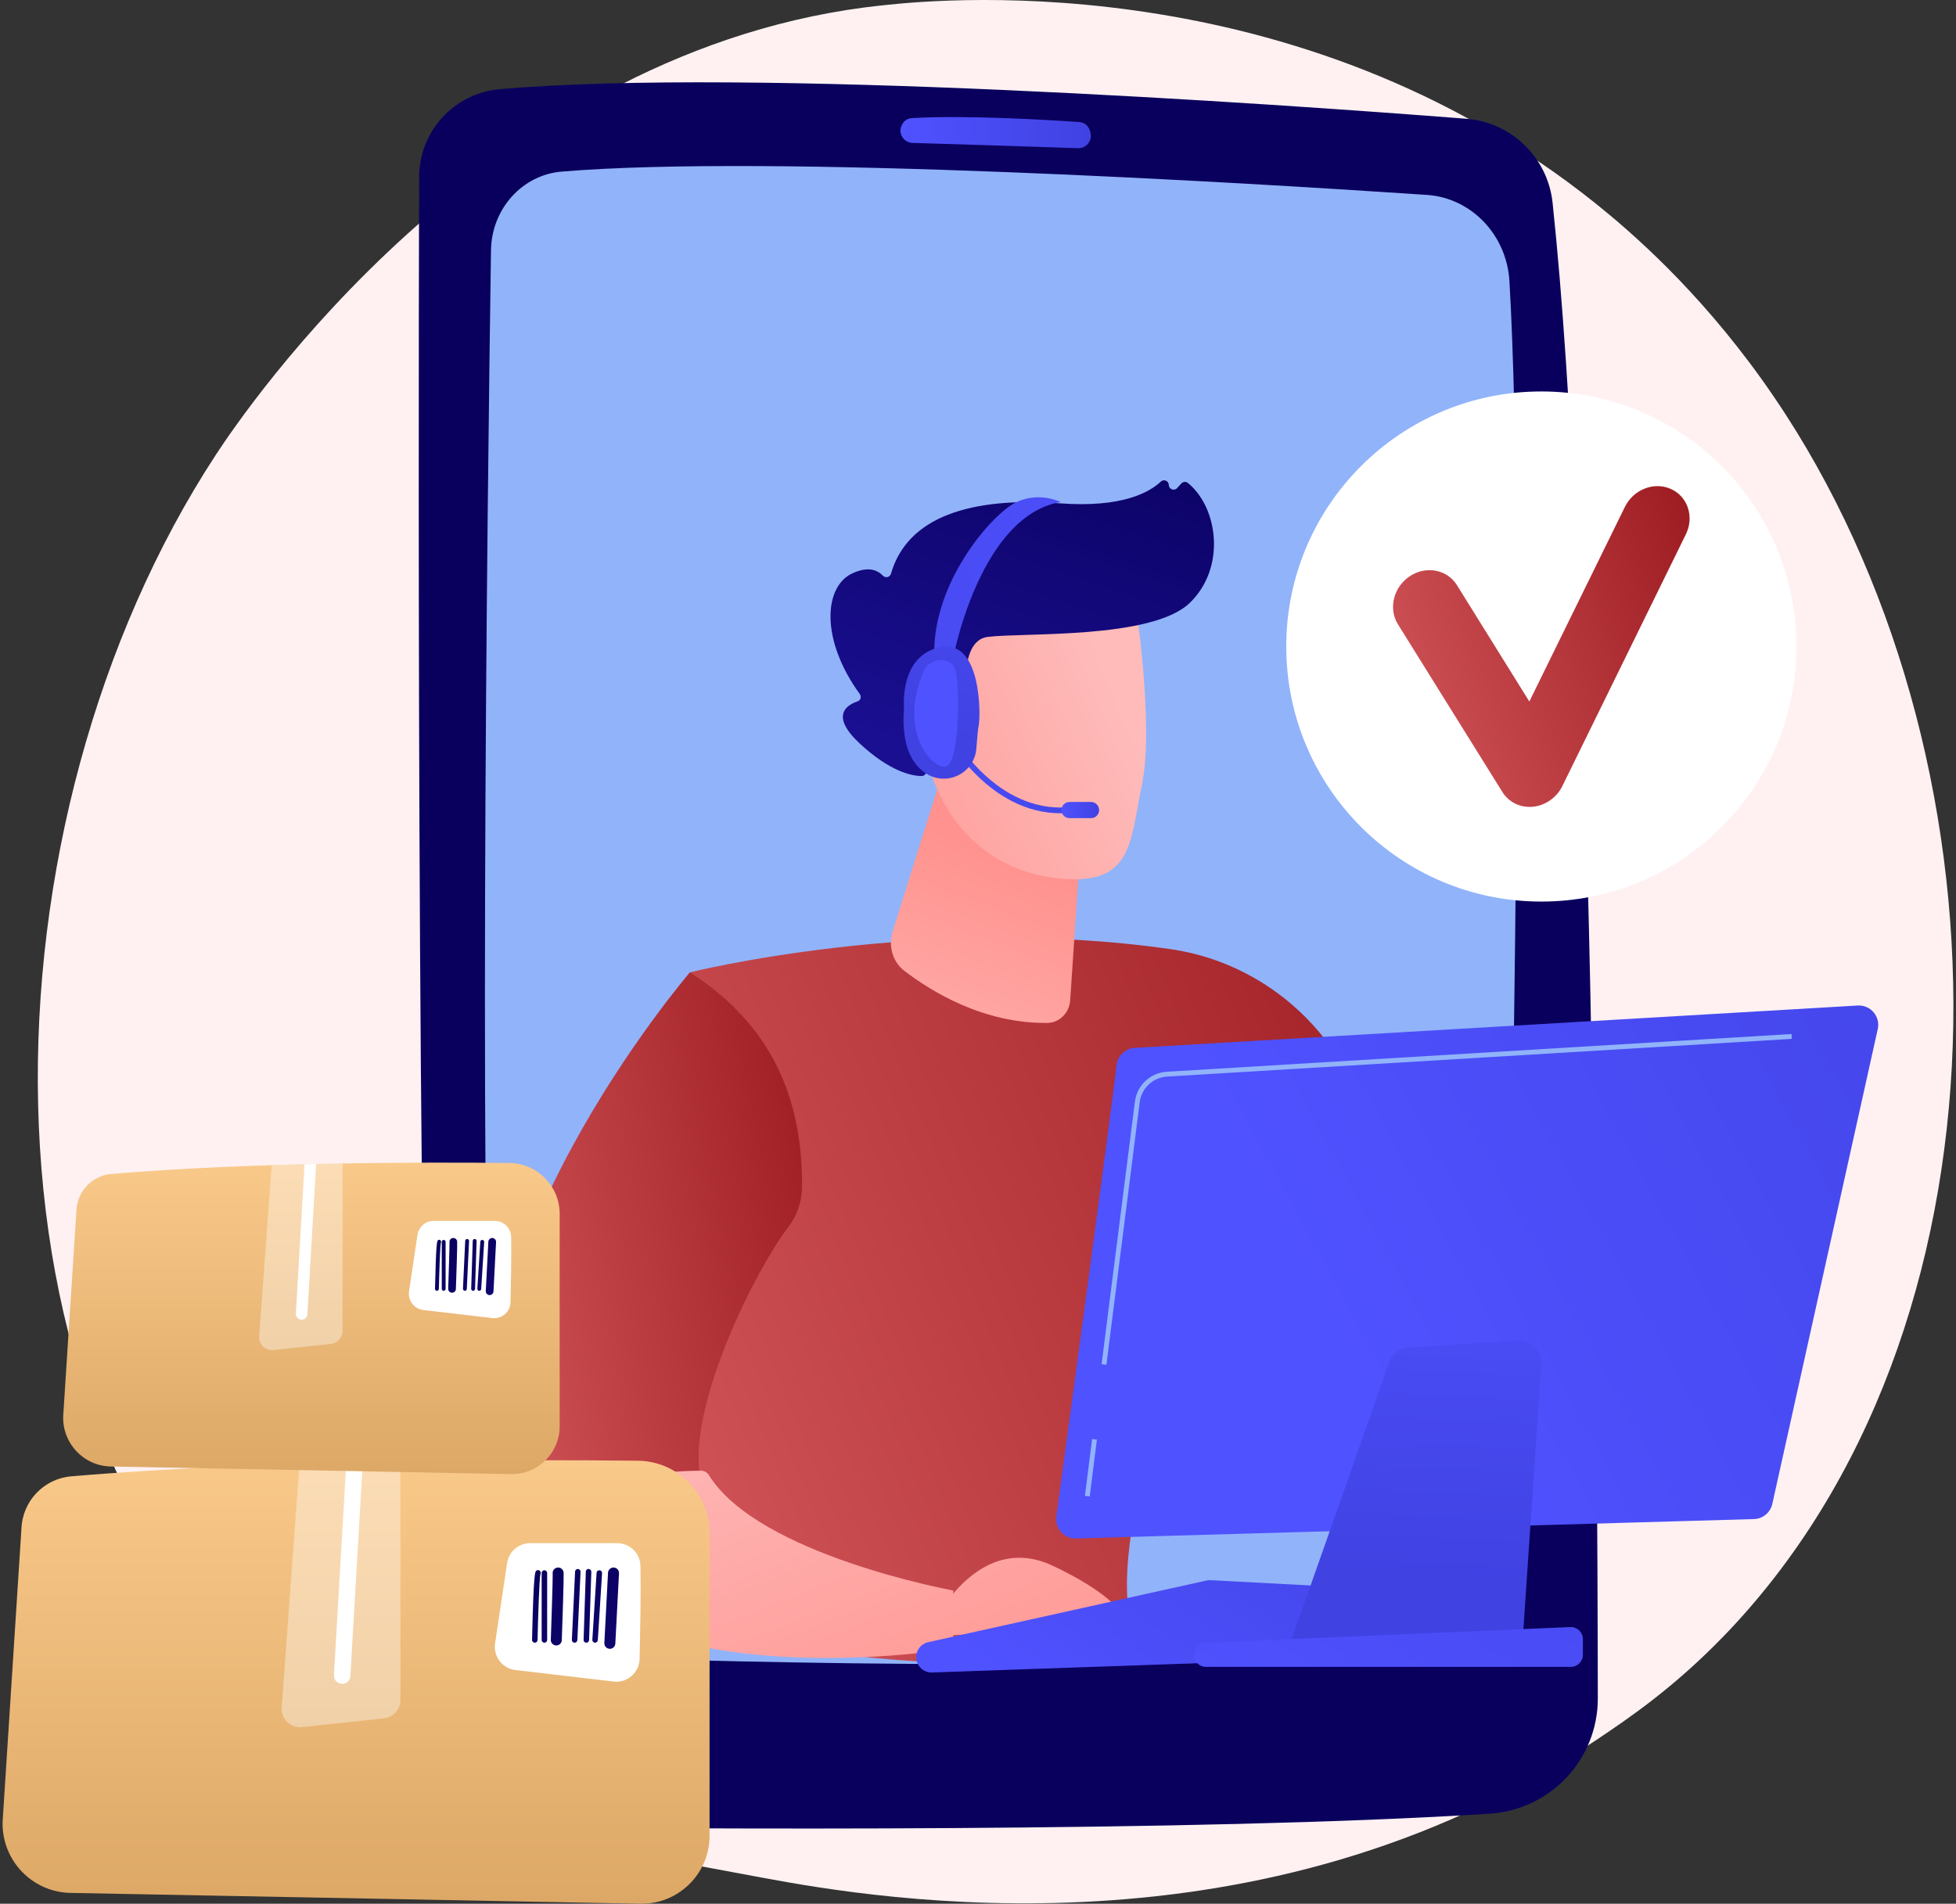 <svg width="377" height="367" viewBox="0 0 377 367" fill="none" xmlns="http://www.w3.org/2000/svg">
<rect x="0" y="0" width="377" height="367" fill="#333333" stroke="none"/>
<g clip-path="url(#clip0_93_2458)">
<path d="M332.077 315.559C322.467 325.467 313.868 331.291 307.285 335.688C243.076 378.569 169.678 366.21 146.985 361.985C110.373 355.17 79.468 350.361 52.914 326.368C-7.425 271.846 -4.489 158.109 41.617 87.653C47.083 79.299 93.118 11.048 166.675 1.431C168.475 1.196 169.816 1.063 170.992 0.937C182.371 -0.267 252.885 -6.627 310.383 41.553C318.613 48.449 331.858 60.889 344.141 79.862C389.051 149.234 389.194 256.678 332.079 315.561L332.077 315.559Z" fill="#FFF1F2"/>
<path d="M96.313 17.193C87.536 17.957 80.806 25.309 80.781 34.12C80.629 88.008 80.376 273.883 83.888 339.673C84.261 346.643 89.973 352.118 96.951 352.193C131.465 352.564 230.743 353.247 287.103 349.641C298.842 348.891 307.977 339.166 307.964 327.401C307.895 270.844 306.992 111.785 299.246 39.08C298.318 30.369 291.317 23.57 282.584 22.889C244.942 19.955 144.981 12.96 96.313 17.193Z" fill="#09005D"/>
<path d="M94.633 48.242C93.955 94.339 92.026 247.684 95.394 304.281C95.887 312.553 102.311 319.084 110.245 319.36C142.907 320.499 226.665 322.702 274.393 317.45C282.986 316.505 289.555 309.054 289.784 300.032C290.978 252.99 294.202 110.168 290.928 54.204C290.406 45.276 283.587 38.153 275.038 37.576C239.672 35.193 148.857 29.696 108.272 33.077C100.653 33.712 94.752 40.262 94.635 48.244L94.633 48.242Z" fill="#91B3FA"/>
<path d="M173.551 25.207C173.579 26.481 174.595 27.509 175.868 27.549C182.153 27.739 199.858 28.282 207.771 28.566C209.331 28.623 210.523 27.194 210.194 25.668C210.167 25.62 209.964 23.663 207.965 23.525C202.613 23.152 186.463 22.149 175.791 22.765C173.599 22.892 173.48 25.384 173.551 25.209V25.207Z" fill="url(#paint0_linear_93_2458)"/>
<path d="M132.97 187.451C132.97 187.451 177.99 176.155 225.555 182.967C238.938 184.884 250.792 192.673 258.014 204.102C271.027 224.699 289.426 261.402 285.533 299.682L265.109 304.732C265.109 304.732 250.994 259.305 235.106 240.818C235.106 240.818 216.291 283.712 217.242 307.267C217.268 307.933 217.311 308.584 217.371 309.217C219.53 332.262 127.053 313.517 127.053 313.517L132.969 187.451H132.97Z" fill="url(#paint1_linear_93_2458)"/>
<path d="M181.64 148.997L172.055 179.532C171.164 182.372 172.05 185.415 174.277 187.131C179.408 191.082 189.548 197.374 201.937 197.193C204.204 197.16 206.11 195.224 206.268 192.85L209.674 141.814L181.64 148.997Z" fill="url(#paint2_linear_93_2458)"/>
<path d="M218.752 115.532C218.752 115.532 222.475 139.579 220.13 151.071C217.786 162.563 218.295 170.554 204.603 169.394C190.911 168.234 181.594 158.812 178.582 145.959C178.582 145.959 173.787 126.114 177.757 119.546C181.727 112.979 218.752 115.533 218.752 115.533V115.532Z" fill="url(#paint3_linear_93_2458)"/>
<path d="M185.186 139.022L186.841 139.457C186.841 139.457 183.696 123.673 190.335 122.789C196.973 121.906 221.983 123.303 229.317 116.224C236.387 109.4 234.741 97.753 228.923 93.085C228.555 92.79 228.012 92.858 227.694 93.205L226.876 94.094C226.317 94.704 225.3 94.322 225.279 93.495C225.26 92.71 224.32 92.293 223.75 92.832C221.52 94.939 216.199 97.92 204.261 97.03C187.321 95.767 174.923 99.5 171.727 110.598C171.524 111.301 170.666 111.492 170.159 110.966C169.157 109.925 167.338 109.083 164.223 110.557C158.807 113.122 158.079 123.278 165.713 133.794C166.075 134.293 165.883 135.014 165.296 135.208C163.232 135.893 159.887 137.933 165.74 143.363C171.727 148.918 175.956 149.595 177.616 149.606C178.063 149.608 178.445 149.302 178.531 148.863L180.521 138.806C180.623 138.286 181.143 137.961 181.657 138.095L185.185 139.022H185.186Z" fill="url(#paint4_linear_93_2458)"/>
<path d="M185.05 141.2C185.05 141.2 185.088 126.475 177.894 128.715C170.699 130.956 177.043 145.003 181.874 146.824L185.05 141.2Z" fill="url(#paint5_linear_93_2458)"/>
<path d="M134.849 284.177C132.855 270.092 145.839 244.494 151.871 236.637C153.596 234.39 154.561 231.643 154.585 228.81C154.761 208.863 146.388 196.052 132.971 187.451C132.971 187.451 84.274 244.193 96.674 287.838C98.011 292.548 100.085 296.595 102.714 300.073C104.667 283.628 125.272 284.935 134.849 284.177Z" fill="url(#paint6_linear_93_2458)"/>
<path d="M135.097 283.516C129.619 283.525 104.424 284.387 102.098 299.422C123.829 328.169 183.727 317.798 183.727 317.798V306.611C183.727 306.611 146.18 299.791 136.634 284.373C136.304 283.84 135.725 283.514 135.097 283.516Z" fill="url(#paint7_linear_93_2458)"/>
<path d="M178.587 315.36C178.587 315.36 187.431 294.487 203.015 301.891C218.599 309.295 217.373 314.14 217.373 314.14L178.586 315.36H178.587Z" fill="url(#paint8_linear_93_2458)"/>
<path d="M176.599 319.691C176.723 321.27 178.068 322.472 179.652 322.416L260.406 319.599C261.66 319.555 262.752 318.723 263.126 317.525L265.47 310.023C266.046 308.179 264.732 306.289 262.803 306.186L233.355 304.622C233.087 304.607 232.819 304.63 232.558 304.688L178.908 316.572C177.468 316.89 176.483 318.222 176.599 319.692V319.691Z" fill="url(#paint9_linear_93_2458)"/>
<path d="M230.73 316.743L232.953 306.387L263.202 307.83L261.211 316.423L230.73 316.743Z" fill="url(#paint10_linear_93_2458)"/>
<path d="M215.223 205.277C213.511 219.268 205.809 276.113 203.605 292.354C203.294 294.639 205.108 296.648 207.412 296.581L338.058 292.842C339.768 292.793 341.225 291.588 341.596 289.919L361.919 198.378C362.457 195.958 360.531 193.696 358.056 193.84L218.71 202.004C216.908 202.109 215.441 203.485 215.223 205.276V205.277Z" fill="url(#paint11_linear_93_2458)"/>
<path d="M267.738 262.682L248.43 317.496L293.327 318.448L297.065 263.011C297.24 260.409 295.084 258.25 292.483 258.423L271.516 259.816C269.797 259.93 268.312 261.057 267.739 262.682H267.738Z" fill="url(#paint12_linear_93_2458)"/>
<path d="M230.227 318.277C229.732 319.784 230.855 321.337 232.443 321.337H302.755C304.043 321.337 305.087 320.293 305.087 319.005V315.988C305.087 314.661 303.981 313.601 302.655 313.658L232.343 316.674C231.373 316.717 230.53 317.355 230.227 318.277Z" fill="url(#paint13_linear_93_2458)"/>
<path d="M213.249 263.106L212.322 262.989L218.741 212.358C219.139 209.216 221.72 206.8 224.88 206.609L345.297 199.336L345.353 200.268L224.936 207.542C222.226 207.705 220.009 209.78 219.668 212.475L213.249 263.106Z" fill="#91B3FA"/>
<path d="M210.49 277.41L209.109 288.373L210.037 288.489L211.418 277.527L210.49 277.41Z" fill="#91B3FA"/>
<path d="M205.929 156.724C191.42 157.82 182.987 142.816 182.904 142.664L183.876 142.13C183.956 142.274 192.055 156.66 205.846 155.619L205.93 156.725L205.929 156.724Z" fill="url(#paint14_linear_93_2458)"/>
<path d="M211.843 156.163C211.843 157.022 211.146 157.72 210.286 157.72H206.134C205.274 157.72 204.576 157.024 204.576 156.163C204.576 155.303 205.273 154.605 206.134 154.605H210.286C211.145 154.605 211.843 155.302 211.843 156.163Z" fill="url(#paint15_linear_93_2458)"/>
<path d="M183.903 126.019C183.903 126.019 189.111 99.305 204.451 96.785C204.451 96.785 200.105 94.597 195.577 96.971C191.048 99.343 179.599 112.347 180.067 126.677C183.181 127.799 183.903 126.019 183.903 126.019Z" fill="url(#paint16_linear_93_2458)"/>
<path d="M181.238 124.755C173.262 126.375 174.243 136.462 174.243 136.462C173.667 143.782 175.804 147.411 178.542 149.141C180.413 150.322 182.767 150.431 184.741 149.436C186.716 148.439 188.023 146.48 188.186 144.273C188.334 142.281 188.502 140.388 188.65 139.715C189.008 138.085 189.213 123.137 181.237 124.756L181.238 124.755Z" fill="url(#paint17_linear_93_2458)"/>
<path d="M181.97 127.305C180.314 127.017 178.681 127.898 178.015 129.441C173.249 140.485 179.101 147.669 181.974 147.819C185.002 147.977 184.941 133.406 184.297 129.67C184.027 128.105 183.034 127.491 181.969 127.305H181.97Z" fill="url(#paint18_linear_93_2458)"/>
<path d="M297.075 173.802C324.226 173.802 346.236 151.788 346.236 124.633C346.236 97.477 324.226 75.463 297.075 75.463C269.924 75.463 247.914 97.477 247.914 124.633C247.914 151.788 269.924 173.802 297.075 173.802Z" fill="white"/>
<path d="M295.242 155.537C292.927 155.689 290.773 154.612 289.574 152.687L269.444 120.359C267.558 117.329 268.574 113.18 271.714 111.091C274.851 109.004 278.921 109.766 280.805 112.794L294.765 135.236L313.184 97.715C314.838 94.348 318.809 92.802 322.053 94.264C325.297 95.724 326.587 99.634 324.936 103L301.132 151.527C300.042 153.748 297.875 155.278 295.474 155.519C295.396 155.527 295.319 155.533 295.241 155.539L295.242 155.537Z" fill="url(#paint19_linear_93_2458)"/>
<path d="M136.761 353.893V295.574C136.761 287.912 130.604 281.676 122.944 281.593C99.954 281.343 52.536 281.33 13.738 284.601C8.443 285.047 4.325 289.387 4.133 294.697L0.509 351.08C0.239 358.538 6.134 364.768 13.594 364.91L123.409 366.997C130.742 367.137 136.762 361.229 136.762 353.893H136.761Z" fill="url(#paint20_linear_93_2458)"/>
<path d="M123.445 301.885C123.543 306.847 123.395 314.721 123.275 319.807C123.212 322.453 120.89 324.471 118.261 324.162L99.34 321.944C96.819 321.649 95.043 319.325 95.419 316.814L97.742 301.318C98.072 299.118 99.961 297.491 102.185 297.491H118.952C121.395 297.491 123.396 299.439 123.444 301.883L123.445 301.885Z" fill="white"/>
<path opacity="0.37" d="M74.001 331.251L58.218 332.954C56.009 333.192 54.125 331.371 54.287 329.155L57.737 282.196C64.354 281.987 70.879 281.833 77.177 281.726V327.713C77.177 329.532 75.808 331.056 74.001 331.253V331.251Z" fill="white"/>
<path d="M67.532 323.112C67.483 323.957 66.784 324.607 65.948 324.607C65.917 324.607 65.887 324.607 65.855 324.605C64.98 324.555 64.311 323.803 64.362 322.927L66.742 281.944C67.81 281.917 68.868 281.894 69.927 281.87L67.532 323.112Z" fill="white"/>
<path d="M114.695 316.677C114.971 316.677 115.206 316.462 115.223 316.181L116.042 303.272C116.06 302.981 115.839 302.73 115.547 302.711C115.24 302.688 115.004 302.915 114.986 303.206L114.167 316.115C114.149 316.406 114.37 316.657 114.662 316.676C114.674 316.676 114.684 316.676 114.695 316.676V316.677Z" fill="url(#paint21_linear_93_2458)"/>
<path d="M113.012 316.677C113.296 316.677 113.532 316.452 113.541 316.165L113.97 303.009C113.979 302.717 113.75 302.472 113.458 302.462C113.121 302.445 112.921 302.682 112.912 302.975L112.483 316.131C112.473 316.423 112.703 316.668 112.995 316.677H113.012Z" fill="url(#paint22_linear_93_2458)"/>
<path d="M110.726 316.676C110.434 316.663 110.209 316.414 110.223 316.123C110.433 311.703 110.833 303.274 110.839 302.986C110.842 302.697 111.078 302.462 111.369 302.462C111.66 302.462 111.898 302.699 111.898 302.992C111.898 303.21 111.383 314.01 111.279 316.173C111.266 316.457 111.032 316.677 110.751 316.677C110.743 316.677 110.734 316.677 110.726 316.677V316.676Z" fill="url(#paint23_linear_93_2458)"/>
<path d="M107.224 317.207C107.792 317.207 108.262 316.756 108.28 316.185C108.728 303.438 108.649 303.151 108.598 302.96C108.445 302.395 107.858 302.064 107.298 302.218C106.781 302.36 106.457 302.861 106.527 303.379C106.561 304.145 106.324 311.561 106.165 316.11C106.144 316.694 106.601 317.185 107.185 317.204C107.197 317.204 107.211 317.204 107.223 317.204L107.224 317.207Z" fill="url(#paint24_linear_93_2458)"/>
<path d="M104.93 316.677C105.222 316.677 105.459 316.44 105.459 316.148V303.239C105.459 302.947 105.222 302.71 104.93 302.71C104.637 302.71 104.4 302.947 104.4 303.239V316.148C104.4 316.44 104.637 316.677 104.93 316.677Z" fill="url(#paint25_linear_93_2458)"/>
<path d="M103.078 316.677C103.365 316.677 103.601 316.448 103.607 316.16C103.709 311.674 103.946 304.348 104.158 303.467C104.251 303.301 104.25 303.089 104.138 302.918C103.977 302.672 103.65 302.606 103.405 302.767C103.116 302.956 102.843 303.135 102.549 316.136C102.542 316.428 102.774 316.671 103.066 316.677H103.078Z" fill="url(#paint26_linear_93_2458)"/>
<path d="M117.544 317.852C118.103 317.852 118.57 317.413 118.599 316.848L119.305 303.293C119.335 302.709 118.886 302.212 118.302 302.181C117.748 302.141 117.221 302.599 117.189 303.184L116.484 316.739C116.454 317.324 116.903 317.82 117.486 317.852C117.504 317.852 117.523 317.852 117.541 317.852H117.544Z" fill="url(#paint27_linear_93_2458)"/>
<path d="M107.87 274.972V234.016C107.87 228.635 103.547 224.257 98.166 224.197C82.02 224.021 48.721 224.013 21.473 226.309C17.756 226.623 14.864 229.671 14.728 233.4L12.182 272.996C11.992 278.233 16.133 282.609 21.372 282.709L98.491 284.174C103.641 284.271 107.87 280.123 107.87 274.971V274.972Z" fill="url(#paint28_linear_93_2458)"/>
<path d="M98.518 238.448C98.587 241.933 98.484 247.462 98.398 251.035C98.354 252.893 96.723 254.309 94.877 254.094L81.589 252.536C79.818 252.328 78.572 250.697 78.836 248.934L80.467 238.051C80.699 236.507 82.026 235.364 83.587 235.364H95.363C97.078 235.364 98.484 236.733 98.517 238.449L98.518 238.448Z" fill="white"/>
<path opacity="0.37" d="M63.793 259.071L52.709 260.266C51.158 260.433 49.835 259.155 49.948 257.599L52.372 224.621C57.019 224.474 61.601 224.366 66.023 224.291V256.586C66.023 257.863 65.061 258.934 63.792 259.071H63.793Z" fill="white"/>
<path d="M59.25 253.355C59.215 253.949 58.724 254.406 58.137 254.406C58.115 254.406 58.094 254.406 58.071 254.403C57.457 254.367 56.987 253.841 57.023 253.226L58.695 224.444C59.444 224.425 60.188 224.408 60.932 224.392L59.25 253.355Z" fill="white"/>
<path d="M92.373 248.836C92.567 248.836 92.731 248.685 92.744 248.487L93.319 239.422C93.332 239.217 93.177 239.04 92.972 239.028C92.756 239.011 92.591 239.172 92.578 239.376L92.003 248.441C91.99 248.645 92.145 248.822 92.35 248.835C92.358 248.835 92.366 248.835 92.374 248.835L92.373 248.836Z" fill="url(#paint29_linear_93_2458)"/>
<path d="M91.189 248.836C91.389 248.836 91.554 248.678 91.56 248.477L91.862 239.238C91.868 239.032 91.708 238.86 91.502 238.853C91.266 238.841 91.126 239.007 91.118 239.213L90.817 248.452C90.81 248.657 90.971 248.829 91.176 248.836H91.188H91.189Z" fill="url(#paint30_linear_93_2458)"/>
<path d="M89.585 248.835C89.38 248.826 89.222 248.65 89.231 248.446C89.378 245.343 89.659 239.423 89.664 239.22C89.665 239.018 89.831 238.852 90.035 238.852C90.239 238.852 90.406 239.018 90.406 239.223C90.406 239.376 90.044 246.961 89.972 248.479C89.963 248.679 89.798 248.833 89.601 248.833C89.596 248.833 89.589 248.833 89.584 248.833L89.585 248.835Z" fill="url(#paint31_linear_93_2458)"/>
<path d="M87.126 249.207C87.525 249.207 87.854 248.891 87.868 248.49C88.183 239.538 88.128 239.336 88.091 239.203C87.983 238.806 87.571 238.573 87.178 238.682C86.815 238.782 86.587 239.135 86.637 239.498C86.661 240.037 86.495 245.244 86.383 248.438C86.369 248.848 86.69 249.193 87.099 249.207C87.109 249.207 87.118 249.207 87.126 249.207Z" fill="url(#paint32_linear_93_2458)"/>
<path d="M85.516 248.836C85.721 248.836 85.887 248.67 85.887 248.465V239.4C85.887 239.194 85.721 239.028 85.516 239.028C85.31 239.028 85.144 239.194 85.144 239.4V248.465C85.144 248.67 85.31 248.836 85.516 248.836Z" fill="url(#paint33_linear_93_2458)"/>
<path d="M84.214 248.836C84.416 248.836 84.582 248.675 84.586 248.473C84.657 245.323 84.823 240.178 84.971 239.559C85.037 239.442 85.036 239.294 84.958 239.173C84.846 239.001 84.616 238.953 84.444 239.066C84.241 239.199 84.049 239.324 83.842 248.456C83.838 248.661 84 248.831 84.205 248.836H84.214Z" fill="url(#paint34_linear_93_2458)"/>
<path d="M94.372 249.662C94.765 249.662 95.094 249.353 95.115 248.957L95.611 239.438C95.632 239.027 95.318 238.678 94.907 238.657C94.517 238.629 94.147 238.951 94.126 239.361L93.63 248.881C93.609 249.292 93.924 249.641 94.334 249.662C94.347 249.662 94.361 249.662 94.374 249.662H94.372Z" fill="url(#paint35_linear_93_2458)"/>
</g>
<defs>
<linearGradient id="paint0_linear_93_2458" x1="173.537" y1="25.568" x2="210.248" y2="25.568" gradientUnits="userSpaceOnUse">
<stop stop-color="#4F52FF"/>
<stop offset="1" stop-color="#4042E2"/>
</linearGradient>
<linearGradient id="paint1_linear_93_2458" x1="285.757" y1="191.428" x2="104.585" y2="266.445" gradientUnits="userSpaceOnUse">
<stop stop-color="#9E1D22"/>
<stop offset="1" stop-color="#D3575C"/>
</linearGradient>
<linearGradient id="paint2_linear_93_2458" x1="173.9" y1="225.526" x2="195.911" y2="165.925" gradientUnits="userSpaceOnUse">
<stop stop-color="#FEBBBA"/>
<stop offset="1" stop-color="#FF928E"/>
</linearGradient>
<linearGradient id="paint3_linear_93_2458" x1="215.698" y1="135.034" x2="151.21" y2="162.006" gradientUnits="userSpaceOnUse">
<stop stop-color="#FEBBBA"/>
<stop offset="1" stop-color="#FF928E"/>
</linearGradient>
<linearGradient id="paint4_linear_93_2458" x1="211.915" y1="67.46" x2="184.789" y2="148.825" gradientUnits="userSpaceOnUse">
<stop stop-color="#09005D"/>
<stop offset="1" stop-color="#1A0F91"/>
</linearGradient>
<linearGradient id="paint5_linear_93_2458" x1="211.324" y1="124.578" x2="146.837" y2="151.551" gradientUnits="userSpaceOnUse">
<stop stop-color="#FEBBBA"/>
<stop offset="1" stop-color="#FF928E"/>
</linearGradient>
<linearGradient id="paint6_linear_93_2458" x1="154.472" y1="196.018" x2="77.374" y2="210.969" gradientUnits="userSpaceOnUse">
<stop stop-color="#9E1D22"/>
<stop offset="1" stop-color="#D3575C"/>
</linearGradient>
<linearGradient id="paint7_linear_93_2458" x1="129.099" y1="266.66" x2="162.394" y2="354.263" gradientUnits="userSpaceOnUse">
<stop stop-color="#FEBBBA"/>
<stop offset="1" stop-color="#FF928E"/>
</linearGradient>
<linearGradient id="paint8_linear_93_2458" x1="172.172" y1="246.396" x2="207.679" y2="339.82" gradientUnits="userSpaceOnUse">
<stop stop-color="#FEBBBA"/>
<stop offset="1" stop-color="#FF928E"/>
</linearGradient>
<linearGradient id="paint9_linear_93_2458" x1="208.87" y1="334.635" x2="254.979" y2="265.485" gradientUnits="userSpaceOnUse">
<stop stop-color="#4F52FF"/>
<stop offset="1" stop-color="#4042E2"/>
</linearGradient>
<linearGradient id="paint10_linear_93_2458" x1="224.605" y1="345.126" x2="270.714" y2="275.976" gradientUnits="userSpaceOnUse">
<stop stop-color="#4F52FF"/>
<stop offset="1" stop-color="#4042E2"/>
</linearGradient>
<linearGradient id="paint11_linear_93_2458" x1="257.093" y1="259.035" x2="419.125" y2="170.916" gradientUnits="userSpaceOnUse">
<stop stop-color="#4F52FF"/>
<stop offset="1" stop-color="#4042E2"/>
</linearGradient>
<linearGradient id="paint12_linear_93_2458" x1="274.966" y1="229.228" x2="272.255" y2="303.811" gradientUnits="userSpaceOnUse">
<stop stop-color="#4F52FF"/>
<stop offset="1" stop-color="#4042E2"/>
</linearGradient>
<linearGradient id="paint13_linear_93_2458" x1="252.095" y1="345.221" x2="321.989" y2="227.07" gradientUnits="userSpaceOnUse">
<stop stop-color="#4F52FF"/>
<stop offset="1" stop-color="#4042E2"/>
</linearGradient>
<linearGradient id="paint14_linear_93_2458" x1="182.363" y1="161.278" x2="201.366" y2="143.009" gradientUnits="userSpaceOnUse">
<stop stop-color="#4F52FF"/>
<stop offset="1" stop-color="#4042E2"/>
</linearGradient>
<linearGradient id="paint15_linear_93_2458" x1="204.577" y1="156.163" x2="211.843" y2="156.163" gradientUnits="userSpaceOnUse">
<stop stop-color="#4F52FF"/>
<stop offset="1" stop-color="#4042E2"/>
</linearGradient>
<linearGradient id="paint16_linear_93_2458" x1="245.826" y1="92.234" x2="87.133" y2="147.244" gradientUnits="userSpaceOnUse">
<stop stop-color="#4F52FF"/>
<stop offset="1" stop-color="#4042E2"/>
</linearGradient>
<linearGradient id="paint17_linear_93_2458" x1="206.024" y1="90.19" x2="180.256" y2="140.362" gradientUnits="userSpaceOnUse">
<stop stop-color="#4F52FF"/>
<stop offset="1" stop-color="#4042E2"/>
</linearGradient>
<linearGradient id="paint18_linear_93_2458" x1="195.496" y1="123.706" x2="220.359" y2="99.752" gradientUnits="userSpaceOnUse">
<stop stop-color="#4F52FF"/>
<stop offset="1" stop-color="#4042E2"/>
</linearGradient>
<linearGradient id="paint19_linear_93_2458" x1="325.544" y1="98.417" x2="257.026" y2="121.493" gradientUnits="userSpaceOnUse">
<stop stop-color="#9E1D22"/>
<stop offset="1" stop-color="#D3575C"/>
</linearGradient>
<linearGradient id="paint20_linear_93_2458" x1="68.631" y1="281.495" x2="68.631" y2="367" gradientUnits="userSpaceOnUse">
<stop stop-color="#F9C98A"/>
<stop offset="1" stop-color="#DDA866"/>
</linearGradient>
<linearGradient id="paint21_linear_93_2458" x1="108.705" y1="300.394" x2="142.582" y2="349.613" gradientUnits="userSpaceOnUse">
<stop stop-color="#09005D"/>
<stop offset="1" stop-color="#1A0F91"/>
</linearGradient>
<linearGradient id="paint22_linear_93_2458" x1="107.488" y1="301.233" x2="141.365" y2="350.452" gradientUnits="userSpaceOnUse">
<stop stop-color="#09005D"/>
<stop offset="1" stop-color="#1A0F91"/>
</linearGradient>
<linearGradient id="paint23_linear_93_2458" x1="106.019" y1="302.244" x2="139.896" y2="351.463" gradientUnits="userSpaceOnUse">
<stop stop-color="#09005D"/>
<stop offset="1" stop-color="#1A0F91"/>
</linearGradient>
<linearGradient id="paint24_linear_93_2458" x1="103.478" y1="303.994" x2="137.355" y2="353.212" gradientUnits="userSpaceOnUse">
<stop stop-color="#09005D"/>
<stop offset="1" stop-color="#1A0F91"/>
</linearGradient>
<linearGradient id="paint25_linear_93_2458" x1="101.8" y1="305.147" x2="135.678" y2="354.365" gradientUnits="userSpaceOnUse">
<stop stop-color="#09005D"/>
<stop offset="1" stop-color="#1A0F91"/>
</linearGradient>
<linearGradient id="paint26_linear_93_2458" x1="100.761" y1="305.863" x2="134.638" y2="355.081" gradientUnits="userSpaceOnUse">
<stop stop-color="#09005D"/>
<stop offset="1" stop-color="#1A0F91"/>
</linearGradient>
<linearGradient id="paint27_linear_93_2458" x1="110.449" y1="299.195" x2="144.327" y2="348.414" gradientUnits="userSpaceOnUse">
<stop stop-color="#09005D"/>
<stop offset="1" stop-color="#1A0F91"/>
</linearGradient>
<linearGradient id="paint28_linear_93_2458" x1="60.023" y1="224.128" x2="60.023" y2="284.176" gradientUnits="userSpaceOnUse">
<stop stop-color="#F9C98A"/>
<stop offset="1" stop-color="#DDA866"/>
</linearGradient>
<linearGradient id="paint29_linear_93_2458" x1="88.167" y1="237.401" x2="111.958" y2="271.966" gradientUnits="userSpaceOnUse">
<stop stop-color="#09005D"/>
<stop offset="1" stop-color="#1A0F91"/>
</linearGradient>
<linearGradient id="paint30_linear_93_2458" x1="87.311" y1="237.989" x2="111.102" y2="272.555" gradientUnits="userSpaceOnUse">
<stop stop-color="#09005D"/>
<stop offset="1" stop-color="#1A0F91"/>
</linearGradient>
<linearGradient id="paint31_linear_93_2458" x1="86.278" y1="238.7" x2="110.069" y2="273.266" gradientUnits="userSpaceOnUse">
<stop stop-color="#09005D"/>
<stop offset="1" stop-color="#1A0F91"/>
</linearGradient>
<linearGradient id="paint32_linear_93_2458" x1="84.494" y1="239.929" x2="108.285" y2="274.494" gradientUnits="userSpaceOnUse">
<stop stop-color="#09005D"/>
<stop offset="1" stop-color="#1A0F91"/>
</linearGradient>
<linearGradient id="paint33_linear_93_2458" x1="83.317" y1="240.739" x2="107.108" y2="275.304" gradientUnits="userSpaceOnUse">
<stop stop-color="#09005D"/>
<stop offset="1" stop-color="#1A0F91"/>
</linearGradient>
<linearGradient id="paint34_linear_93_2458" x1="82.586" y1="241.242" x2="106.377" y2="275.807" gradientUnits="userSpaceOnUse">
<stop stop-color="#09005D"/>
<stop offset="1" stop-color="#1A0F91"/>
</linearGradient>
<linearGradient id="paint35_linear_93_2458" x1="89.391" y1="236.558" x2="113.182" y2="271.123" gradientUnits="userSpaceOnUse">
<stop stop-color="#09005D"/>
<stop offset="1" stop-color="#1A0F91"/>
</linearGradient>
<clipPath id="clip0_93_2458">
<rect width="376" height="367" fill="white" transform="translate(0.5)"/>
</clipPath>
</defs>
</svg>
